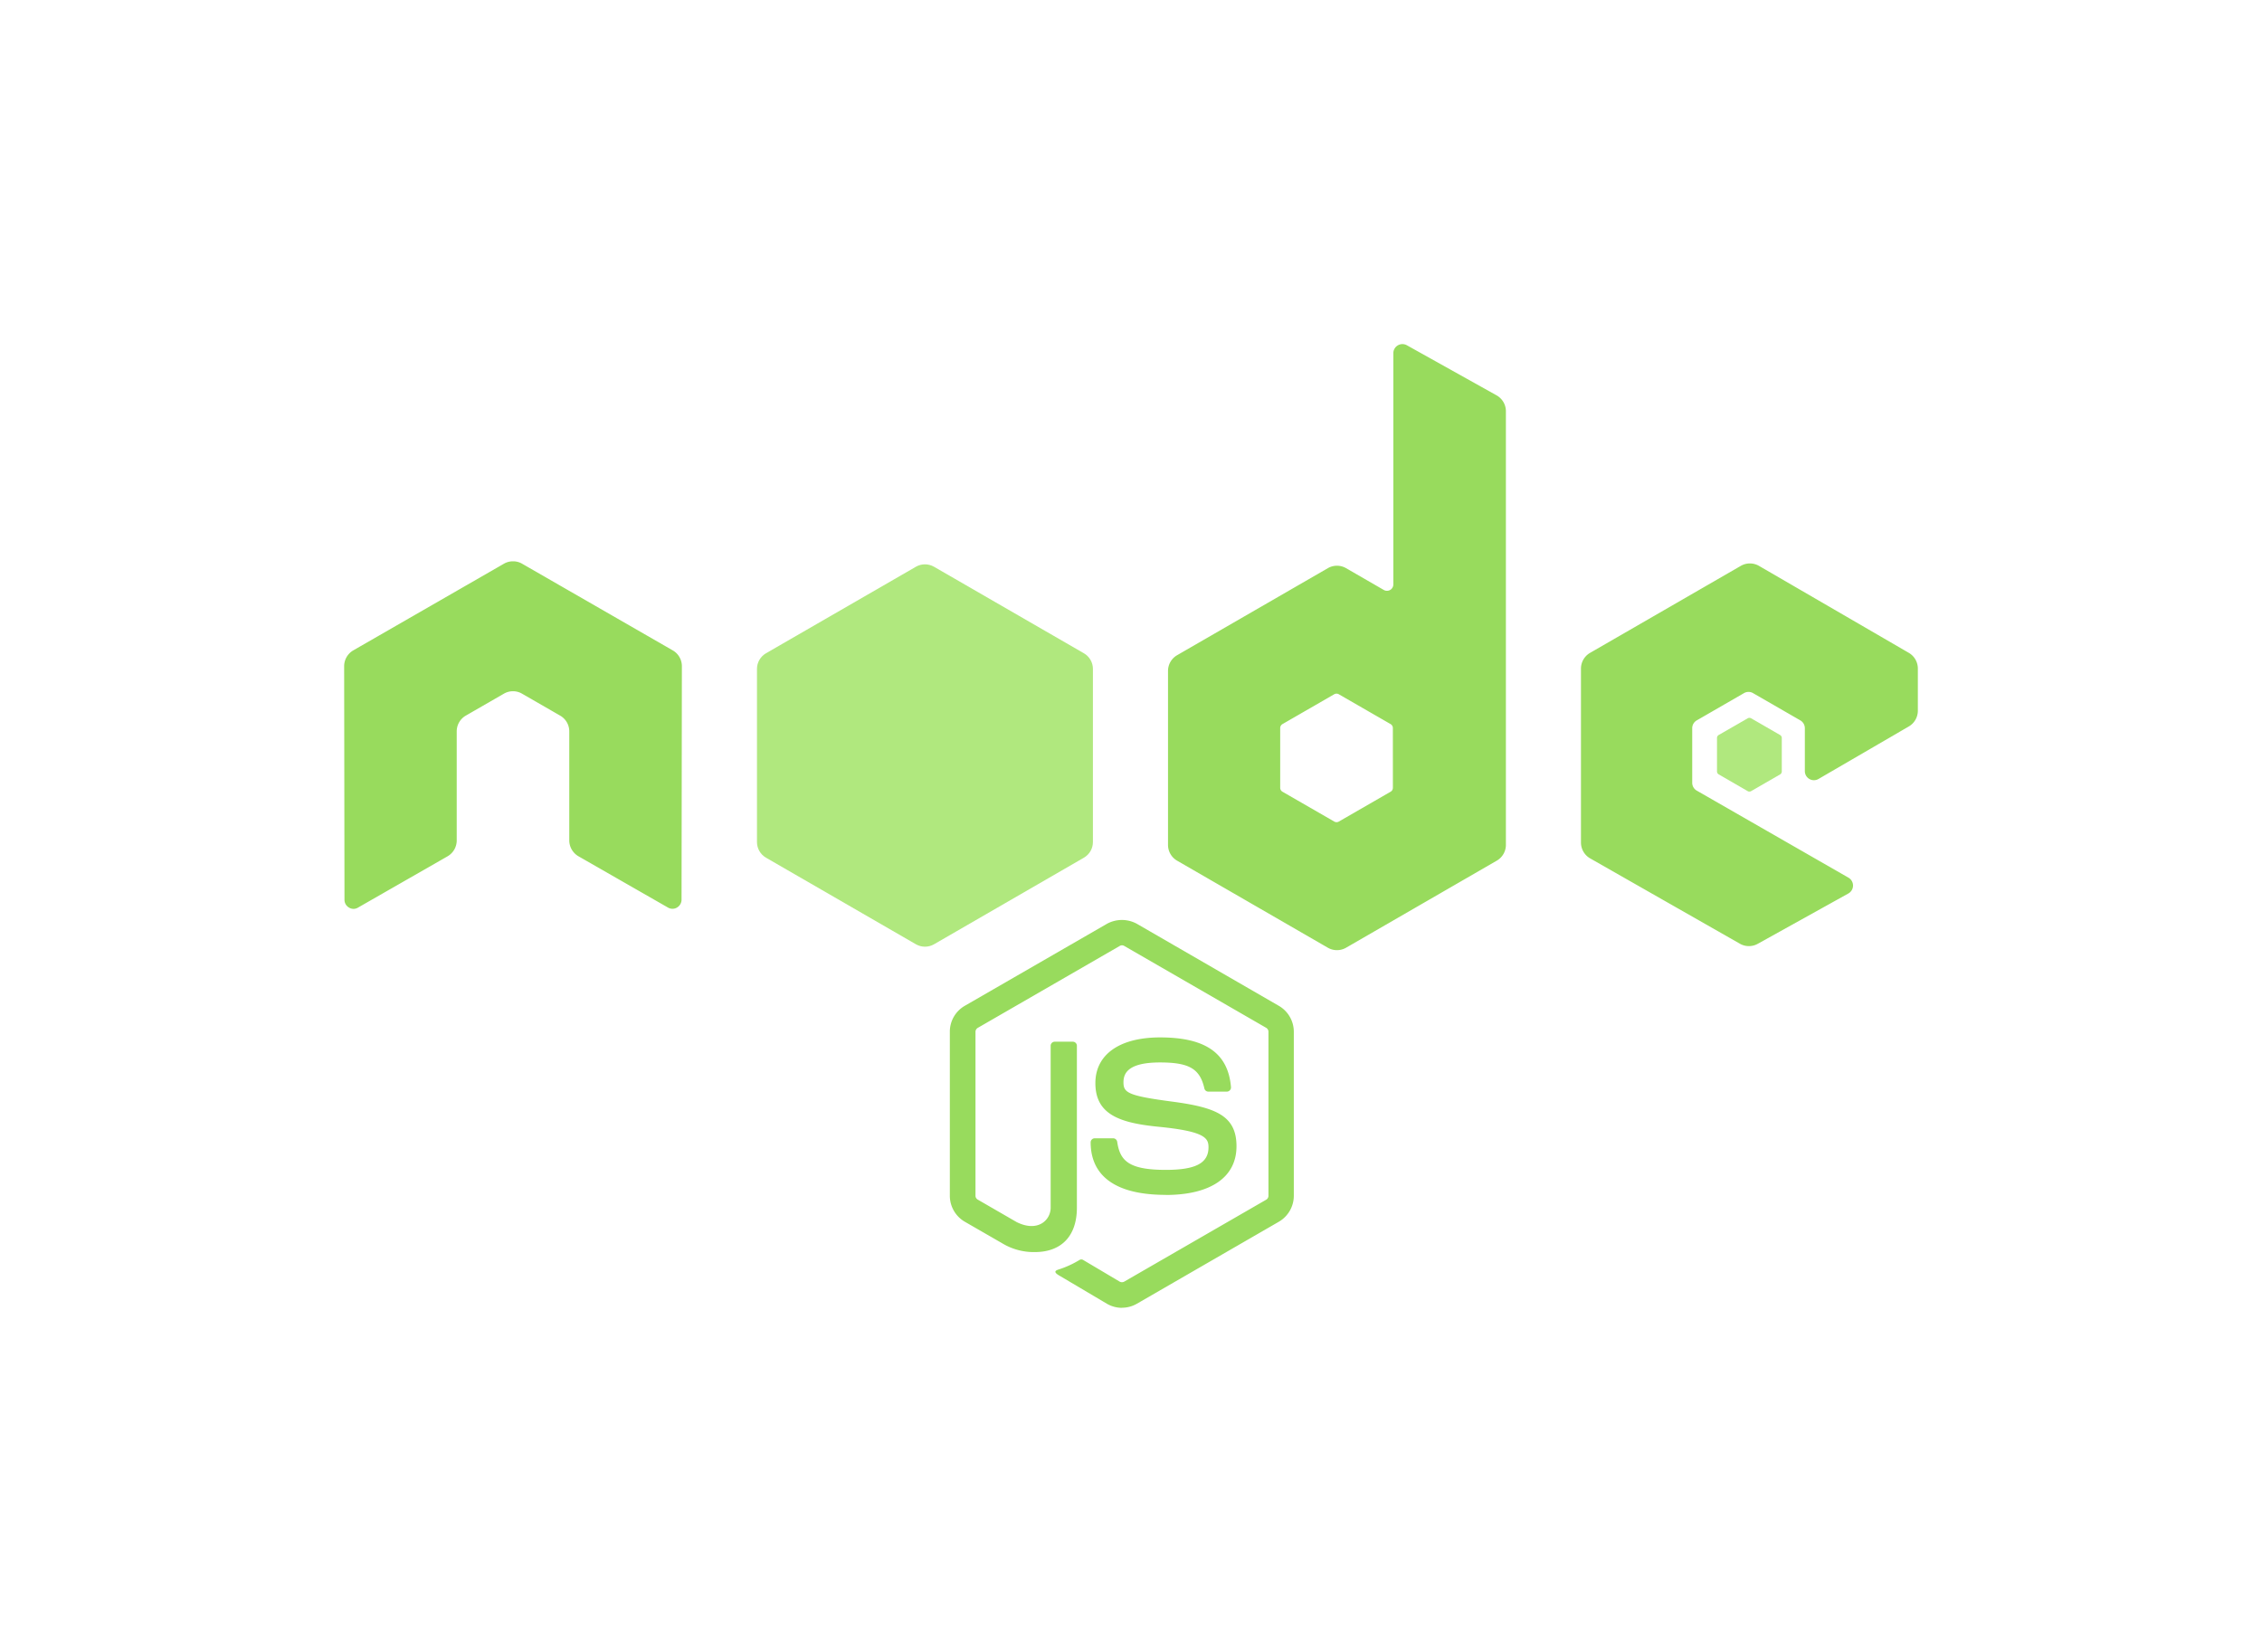 <svg xmlns="http://www.w3.org/2000/svg" xmlns:xlink="http://www.w3.org/1999/xlink" width="197.18" height="144.016" viewBox="0 0 197.18 144.016">
  <defs>
    <filter id="Pfad_3808" x="52.802" y="50.207" width="89.99" height="93.808" filterUnits="userSpaceOnUse">
      <feOffset input="SourceAlpha"/>
      <feGaussianBlur stdDeviation="10" result="blur"/>
      <feFlood flood-opacity="0.161"/>
      <feComposite operator="in" in2="blur"/>
      <feComposite in="SourceGraphic"/>
    </filter>
    <filter id="Pfad_3809" x="65.072" y="60.445" width="72.716" height="73.734" filterUnits="userSpaceOnUse">
      <feOffset input="SourceAlpha"/>
      <feGaussianBlur stdDeviation="10" result="blur-2"/>
      <feFlood flood-opacity="0.161"/>
      <feComposite operator="in" in2="blur-2"/>
      <feComposite in="SourceGraphic"/>
    </filter>
    <filter id="Pfad_3810" x="0" y="0" width="197.18" height="112.834" filterUnits="userSpaceOnUse">
      <feOffset input="SourceAlpha"/>
      <feGaussianBlur stdDeviation="10" result="blur-3"/>
      <feFlood flood-opacity="0.161"/>
      <feComposite operator="in" in2="blur-3"/>
      <feComposite in="SourceGraphic"/>
    </filter>
    <clipPath id="clip-path">
      <path id="Pfad_3813" data-name="Pfad 3813" d="M208.208,226.136l-13.065,7.541a1.577,1.577,0,0,0-.79,1.366v15.092a1.576,1.576,0,0,0,.79,1.366l13.066,7.547a1.582,1.582,0,0,0,1.578,0l13.063-7.547a1.58,1.58,0,0,0,.788-1.366V235.043a1.577,1.577,0,0,0-.791-1.366l-13.061-7.541a1.588,1.588,0,0,0-1.582,0" transform="translate(-194.354 -225.925)" fill="#b0e87e"/>
    </clipPath>
  </defs>
  <g id="services_logo_5" transform="translate(30 30)">
    <g transform="matrix(1, 0, 0, 1, -30, -30)" filter="url(#Pfad_3808)">
      <path id="Pfad_3808-2" data-name="Pfad 3808" d="M185.274,195.715a2.608,2.608,0,0,1-1.3-.347l-4.136-2.449c-.618-.345-.316-.468-.113-.538a8.35,8.35,0,0,0,1.87-.853.314.314,0,0,1,.308.022l3.177,1.885a.419.419,0,0,0,.384,0l12.389-7.151a.391.391,0,0,0,.189-.335v-14.3a.4.4,0,0,0-.192-.341l-12.384-7.145a.381.381,0,0,0-.381,0l-12.381,7.145a.4.4,0,0,0-.2.338v14.3a.382.382,0,0,0,.192.332l3.393,1.96c1.842.921,2.968-.164,2.968-1.256v-14.11a.354.354,0,0,1,.36-.357h1.569a.355.355,0,0,1,.357.357v14.116c0,2.456-1.34,3.867-3.669,3.867a5.311,5.311,0,0,1-2.856-.775l-3.25-1.873a2.62,2.62,0,0,1-1.3-2.261v-14.3a2.6,2.6,0,0,1,1.3-2.258l12.4-7.154a2.717,2.717,0,0,1,2.6,0l12.385,7.157a2.614,2.614,0,0,1,1.3,2.258v14.3a2.621,2.621,0,0,1-1.3,2.258l-12.385,7.154a2.6,2.6,0,0,1-1.306.347" transform="translate(-87.47 -81.7)" fill="#98db5d"/>
    </g>
    <g transform="matrix(1, 0, 0, 1, -30, -30)" filter="url(#Pfad_3809)">
      <path id="Pfad_3809-2" data-name="Pfad 3809" d="M216.4,200.528c-5.421,0-6.557-2.488-6.557-4.575a.356.356,0,0,1,.359-.357h1.6a.358.358,0,0,1,.354.3c.242,1.631.961,2.453,4.239,2.453,2.611,0,3.721-.59,3.721-1.974,0-.8-.316-1.389-4.372-1.786-3.393-.335-5.489-1.082-5.489-3.8,0-2.5,2.109-3.988,5.641-3.988,3.966,0,5.932,1.377,6.18,4.335a.361.361,0,0,1-.1.276.369.369,0,0,1-.264.115h-1.609a.356.356,0,0,1-.347-.279c-.388-1.715-1.324-2.264-3.87-2.264-2.85,0-3.182.992-3.182,1.737,0,.9.391,1.166,4.236,1.675,3.808.505,5.616,1.219,5.616,3.895,0,2.7-2.251,4.245-6.177,4.245" transform="translate(-114.77 -96.36)" fill="#98db5d"/>
    </g>
    <g transform="matrix(1, 0, 0, 1, -30, -30)" filter="url(#Pfad_3810)">
      <path id="Pfad_3810-2" data-name="Pfad 3810" d="M29.44,28.08a1.586,1.586,0,0,0-.793-1.378L15.512,19.144a1.534,1.534,0,0,0-.722-.208h-.136a1.56,1.56,0,0,0-.726.208L.794,26.7A1.6,1.6,0,0,0,0,28.081L.029,48.437a.781.781,0,0,0,.394.685.751.751,0,0,0,.788,0L9.019,44.65a1.6,1.6,0,0,0,.794-1.377V33.764A1.582,1.582,0,0,1,10.6,32.39l3.324-1.915a1.577,1.577,0,0,1,.794-.213,1.549,1.549,0,0,1,.789.213l3.323,1.914a1.582,1.582,0,0,1,.794,1.374v9.509a1.607,1.607,0,0,0,.8,1.377l7.8,4.469a.775.775,0,0,0,.794,0,.8.8,0,0,0,.393-.685Zm61.979,10.6a.394.394,0,0,1-.2.343l-4.511,2.6a.4.4,0,0,1-.4,0l-4.512-2.6a.393.393,0,0,1-.2-.343V33.469a.4.4,0,0,1,.2-.344l4.509-2.6a.4.4,0,0,1,.4,0l4.512,2.6a.4.4,0,0,1,.2.344ZM92.638.1a.793.793,0,0,0-1.18.694V20.951a.555.555,0,0,1-.832.481l-3.29-1.9a1.584,1.584,0,0,0-1.585,0L72.611,27.119a1.583,1.583,0,0,0-.794,1.371V43.66a1.588,1.588,0,0,0,.794,1.374L85.75,52.622a1.593,1.593,0,0,0,1.587,0l13.139-7.591a1.59,1.59,0,0,0,.794-1.374V5.85a1.59,1.59,0,0,0-.816-1.386Zm43.753,33.232a1.587,1.587,0,0,0,.789-1.371V28.285a1.587,1.587,0,0,0-.79-1.372l-13.055-7.579a1.585,1.585,0,0,0-1.591,0l-13.136,7.582a1.584,1.584,0,0,0-.794,1.374V43.453a1.592,1.592,0,0,0,.8,1.38l13.052,7.439a1.582,1.582,0,0,0,1.557.009l7.9-4.388a.792.792,0,0,0,.006-1.38l-13.217-7.585a.787.787,0,0,1-.4-.685V33.486a.787.787,0,0,1,.4-.687l4.112-2.372a.784.784,0,0,1,.791,0l4.115,2.372a.791.791,0,0,1,.4.685v3.74a.791.791,0,0,0,1.191.685Zm0,0" transform="translate(30 30)" fill="#98db5d" fill-rule="evenodd"/>
    </g>
    <path id="Pfad_3811" data-name="Pfad 3811" d="M388.588,105.108a.3.3,0,0,1,.3,0l2.521,1.454a.3.3,0,0,1,.152.264v2.912a.3.3,0,0,1-.152.264l-2.521,1.454a.3.3,0,0,1-.3,0L386.068,110a.3.3,0,0,1-.155-.264v-2.912a.3.3,0,0,1,.152-.264Zm0,0" transform="translate(-266.241 -72.486)" fill="#b0e87e" fill-rule="evenodd"/>
    <g id="Gruppe_1967" data-name="Gruppe 1967" transform="translate(35.987 19.198)" clip-path="url(#clip-path)">
      <path id="Pfad_3812" data-name="Pfad 3812" d="M207.468,206.648,170.654,188.6,151.778,227.11l36.813,18.046Zm0,0" transform="translate(-164.981 -200.177)" fill="#b0e87e"/>
    </g>
  </g>
</svg>
